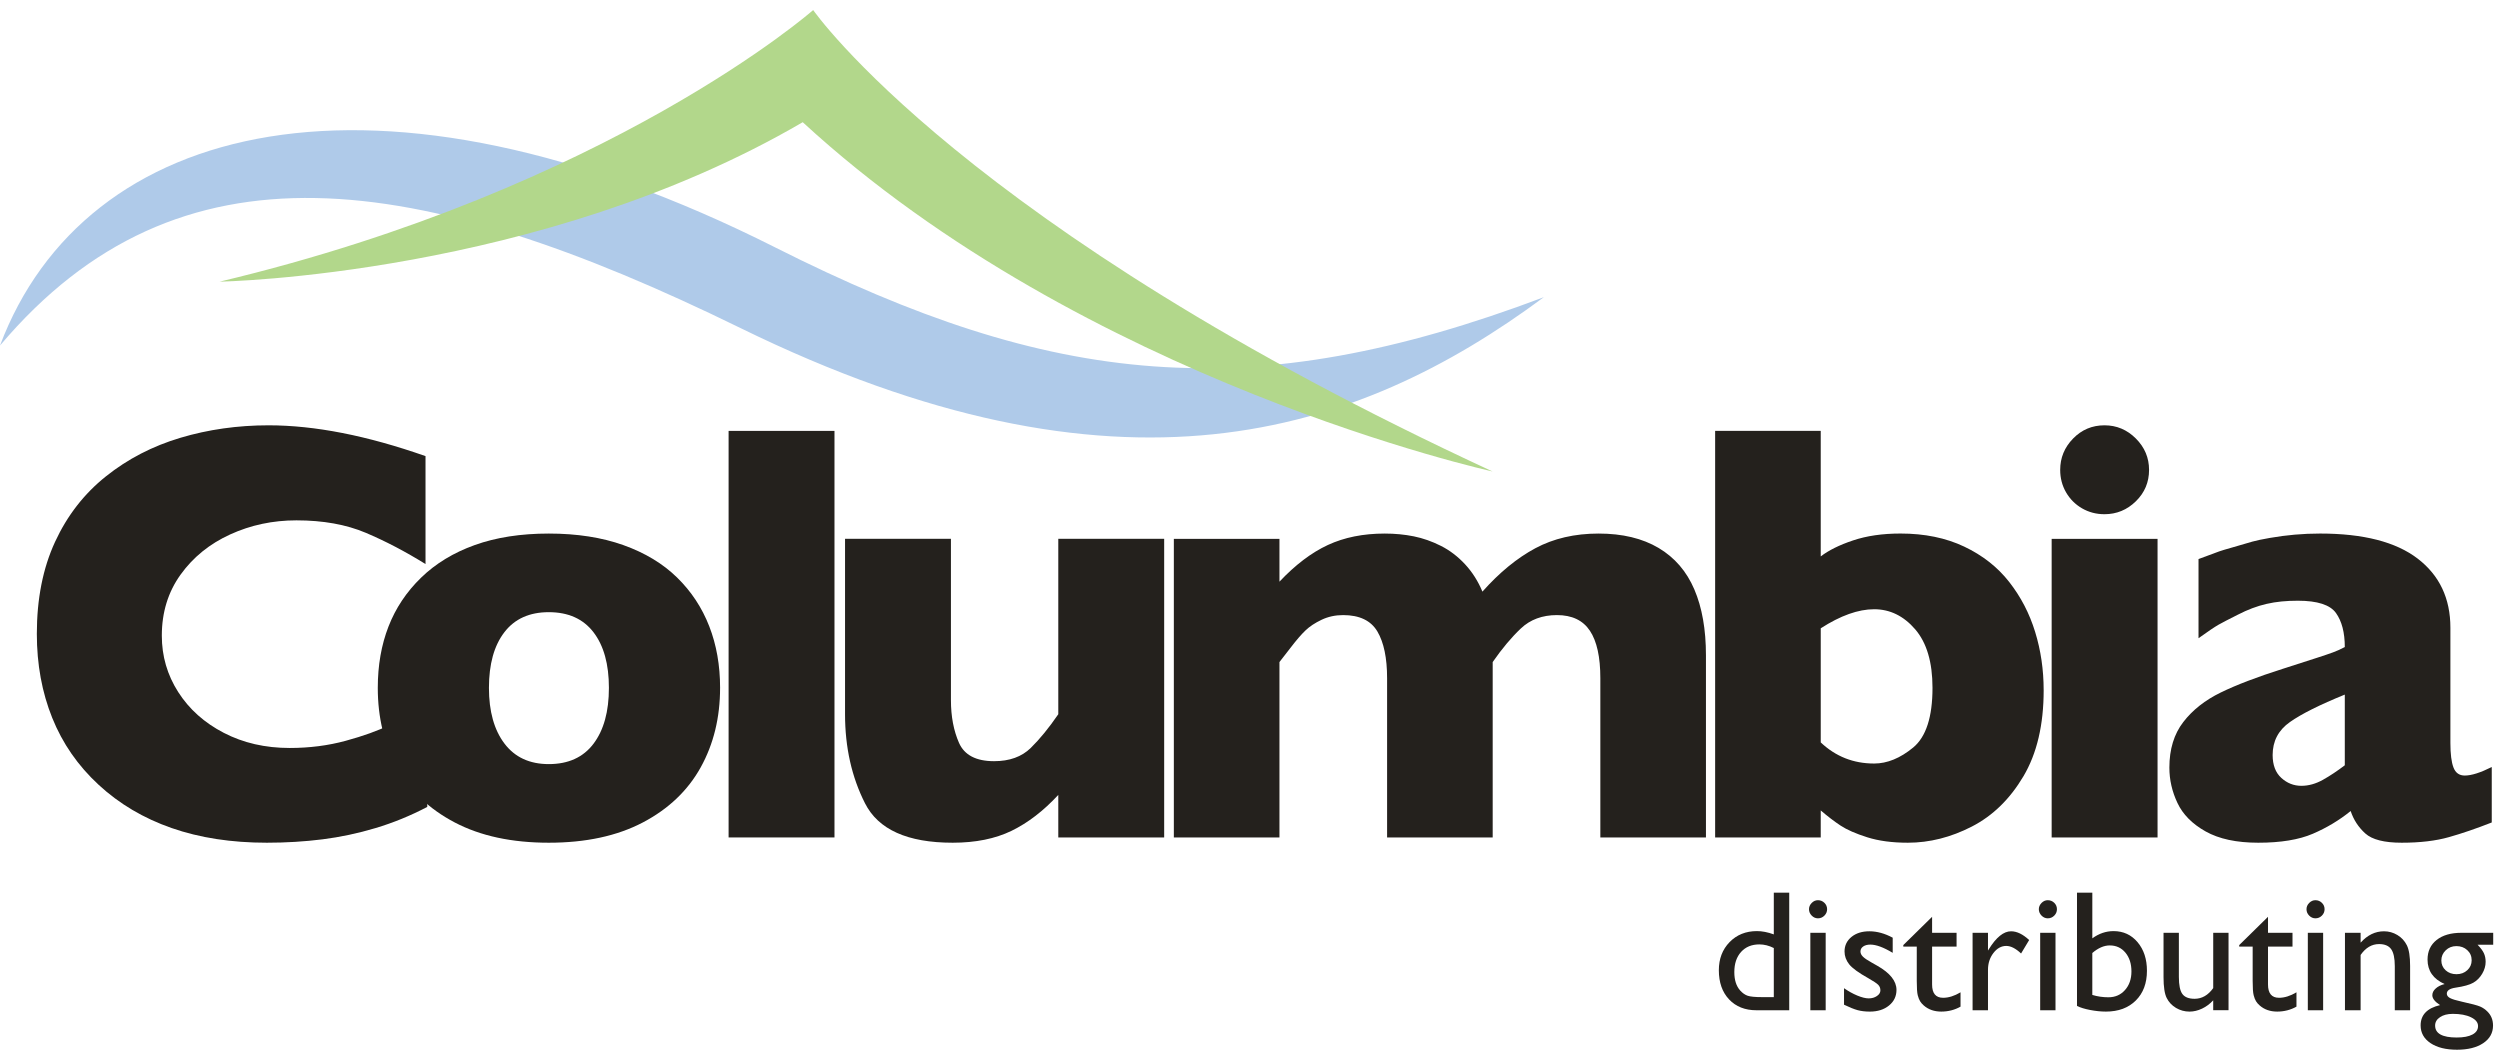 <svg width="184" height="78" viewBox="0 0 184 78" fill="none" xmlns="http://www.w3.org/2000/svg">
<path d="M113.628 21.872C99.78 32.131 82.304 37.763 54.492 24.141C30.685 12.485 13.158 9.86 0 25.431C6.23 8.88 27.652 3.388 57.056 18.21C77.516 28.525 92.025 30.02 113.628 21.872Z" fill="#AFCAE9"/>
<path d="M59.08 8.994C79.84 28.108 109.853 34.7 109.853 34.7C70.917 16.698 59.85 0.74 59.85 0.74C59.85 0.74 44.905 13.883 16.167 20.73C16.167 20.73 39.701 20.311 59.08 8.994Z" fill="#B2D78B"/>
<path d="M31.447 59.39C30.209 60.038 28.942 60.556 27.647 60.944C26.352 61.333 25.045 61.61 23.729 61.776C22.412 61.941 21.047 62.024 19.637 62.024C17.033 62.024 14.697 61.664 12.632 60.944C10.567 60.224 8.775 59.163 7.257 57.759C5.738 56.357 4.601 54.716 3.845 52.838C3.089 50.96 2.711 48.898 2.711 46.653C2.711 44.076 3.157 41.821 4.05 39.885C4.943 37.949 6.191 36.341 7.796 35.06C9.4 33.779 11.229 32.833 13.28 32.221C15.331 31.609 17.493 31.303 19.768 31.303C23.164 31.303 27.014 32.059 31.318 33.57V41.514C29.835 40.594 28.371 39.828 26.924 39.215C25.478 38.604 23.776 38.298 21.818 38.298C20.076 38.298 18.451 38.644 16.94 39.335C15.428 40.025 14.212 41.011 13.291 42.292C12.369 43.574 11.91 45.071 11.91 46.783C11.91 48.294 12.312 49.679 13.119 50.939C13.925 52.197 15.043 53.199 16.475 53.939C17.907 54.681 19.523 55.051 21.322 55.051C22.775 55.051 24.15 54.875 25.445 54.522C26.741 54.169 27.831 53.777 28.716 53.345C29.601 52.914 30.511 52.403 31.447 51.813V59.391L31.447 59.39Z" fill="#24211D"/>
<path d="M44.816 50.626C44.816 48.884 44.438 47.52 43.682 46.535C42.926 45.549 41.829 45.056 40.39 45.056C38.965 45.056 37.875 45.549 37.12 46.535C36.364 47.52 35.986 48.883 35.986 50.626C35.986 52.353 36.367 53.721 37.13 54.728C37.893 55.735 38.98 56.238 40.39 56.238C41.829 56.238 42.926 55.739 43.682 54.739C44.438 53.739 44.816 52.368 44.816 50.626ZM52.998 50.626C52.998 52.814 52.522 54.763 51.573 56.475C50.623 58.188 49.201 59.541 47.31 60.534C45.417 61.527 43.111 62.024 40.391 62.024C37.67 62.024 35.364 61.527 33.471 60.534C31.578 59.541 30.161 58.188 29.218 56.475C28.276 54.762 27.805 52.813 27.805 50.626C27.805 48.971 28.067 47.466 28.593 46.113C29.118 44.761 29.916 43.563 30.99 42.519C32.062 41.476 33.382 40.674 34.951 40.112C36.519 39.551 38.333 39.27 40.391 39.27C42.464 39.27 44.295 39.554 45.886 40.122C47.476 40.691 48.793 41.486 49.836 42.509C50.88 43.53 51.667 44.725 52.2 46.092C52.733 47.46 52.999 48.971 52.999 50.626" fill="#24211D"/>
<path d="M61.418 61.636H53.625V31.714H61.418V61.636Z" fill="#24211D"/>
<path d="M85.683 61.636H77.89V58.505C76.796 59.686 75.648 60.566 74.447 61.15C73.245 61.732 71.802 62.024 70.118 62.024C66.793 62.024 64.641 61.056 63.663 59.12C62.683 57.185 62.195 55 62.195 52.568V39.658H69.989V51.532C69.989 52.727 70.187 53.774 70.582 54.673C70.978 55.572 71.838 56.023 73.162 56.023C74.299 56.023 75.198 55.699 75.861 55.051C76.523 54.403 77.199 53.576 77.89 52.568V39.658H85.683V61.636Z" fill="#24211D"/>
<path d="M125.558 61.636H117.785V49.913C117.785 48.358 117.53 47.197 117.019 46.427C116.508 45.656 115.699 45.271 114.59 45.271C113.512 45.271 112.625 45.6 111.935 46.255C111.244 46.908 110.553 47.732 109.862 48.726V61.636H102.09V49.913C102.09 48.431 101.852 47.286 101.378 46.481C100.904 45.675 100.061 45.271 98.852 45.271C98.276 45.271 97.746 45.388 97.265 45.617C96.783 45.848 96.39 46.106 96.089 46.395C95.786 46.682 95.42 47.106 94.989 47.669C94.557 48.23 94.282 48.582 94.168 48.726V61.636H86.395V39.659H94.168V42.811C95.333 41.574 96.521 40.674 97.73 40.112C98.939 39.55 100.336 39.27 101.918 39.27C102.666 39.27 103.379 39.339 104.055 39.475C104.732 39.612 105.398 39.846 106.052 40.177C106.707 40.508 107.301 40.961 107.833 41.536C108.366 42.113 108.79 42.782 109.106 43.544C110.359 42.134 111.658 41.07 113.004 40.349C114.349 39.629 115.9 39.27 117.656 39.27C119.412 39.27 120.883 39.624 122.071 40.328C123.257 41.033 124.135 42.051 124.704 43.383C125.273 44.714 125.558 46.329 125.558 48.23V61.636Z" fill="#24211D"/>
<path d="M142.232 50.626C142.232 48.74 141.807 47.305 140.959 46.318C140.109 45.333 139.102 44.84 137.937 44.84C136.771 44.84 135.461 45.307 134.007 46.243V54.642C135.102 55.677 136.411 56.196 137.937 56.196C138.9 56.196 139.858 55.803 140.808 55.02C141.757 54.236 142.232 52.771 142.232 50.627M150.414 50.798C150.414 53.345 149.918 55.458 148.925 57.134C147.931 58.811 146.665 60.045 145.125 60.836C143.585 61.627 142.016 62.024 140.418 62.024C139.268 62.024 138.271 61.891 137.428 61.624C136.587 61.357 135.931 61.07 135.463 60.761C134.996 60.452 134.51 60.08 134.006 59.648V61.635H126.234V31.713H134.006V40.953C134.582 40.507 135.373 40.114 136.381 39.776C137.388 39.437 138.554 39.268 139.878 39.268C141.65 39.268 143.211 39.588 144.563 40.229C145.915 40.87 147.02 41.737 147.876 42.831C148.733 43.925 149.37 45.151 149.787 46.511C150.206 47.872 150.413 49.301 150.413 50.797" fill="#24211D"/>
<path d="M158.171 34.585C158.171 35.492 157.846 36.262 157.199 36.895C156.551 37.529 155.781 37.846 154.889 37.846C154.286 37.846 153.735 37.701 153.238 37.414C152.742 37.126 152.349 36.733 152.062 36.237C151.774 35.74 151.63 35.19 151.63 34.585C151.63 33.693 151.947 32.923 152.581 32.275C153.214 31.627 153.983 31.303 154.89 31.303C155.782 31.303 156.552 31.627 157.2 32.275C157.847 32.923 158.171 33.693 158.171 34.585ZM158.796 61.636H151.002V39.659H158.796V61.636Z" fill="#24211D"/>
<path d="M172.577 56.324V51.122C170.734 51.871 169.389 52.544 168.54 53.141C167.69 53.739 167.266 54.547 167.266 55.569C167.266 56.303 167.478 56.865 167.903 57.252C168.328 57.64 168.821 57.836 169.382 57.836C169.915 57.836 170.443 57.687 170.969 57.393C171.494 57.099 172.03 56.741 172.578 56.324M183.393 60.534C182.256 60.98 181.205 61.341 180.241 61.613C179.277 61.887 178.118 62.024 176.766 62.024C175.484 62.024 174.591 61.798 174.088 61.344C173.584 60.889 173.224 60.34 173.009 59.692C172.173 60.369 171.245 60.926 170.223 61.365C169.201 61.804 167.862 62.024 166.207 62.024C164.61 62.024 163.318 61.747 162.332 61.193C161.346 60.639 160.656 59.941 160.26 59.097C159.863 58.257 159.666 57.39 159.666 56.496C159.666 55.144 160.008 54.025 160.692 53.14C161.375 52.255 162.292 51.531 163.445 50.97C164.596 50.408 166.121 49.826 168.021 49.222C169.102 48.876 169.918 48.614 170.471 48.433C171.026 48.254 171.44 48.115 171.713 48.013C171.986 47.912 172.274 47.783 172.577 47.623C172.577 46.559 172.36 45.725 171.929 45.12C171.498 44.515 170.562 44.213 169.122 44.213C167.423 44.213 166.162 44.492 164.71 45.239C163.256 45.988 163.365 45.867 161.811 46.973V41.147C163.719 40.446 163.142 40.627 164.309 40.289C165.791 39.862 165.827 39.81 167.05 39.593C168.273 39.377 169.511 39.269 170.763 39.269C173.945 39.269 176.337 39.885 177.942 41.115C179.546 42.346 180.349 44.041 180.349 46.2V54.684C180.349 55.489 180.424 56.091 180.575 56.486C180.726 56.883 181.003 57.08 181.406 57.08C181.896 57.08 182.558 56.872 183.393 56.453V60.534Z" fill="#24211D"/>
<path d="M130.552 73.388V69.775C130.201 69.597 129.846 69.508 129.487 69.508C128.925 69.508 128.478 69.692 128.145 70.06C127.813 70.428 127.646 70.922 127.646 71.547C127.646 72.134 127.792 72.586 128.081 72.905C128.253 73.094 128.437 73.223 128.631 73.288C128.826 73.354 129.176 73.388 129.679 73.388H130.552H130.552ZM130.552 65.698H131.687V74.355H129.276C128.434 74.355 127.762 74.089 127.259 73.555C126.757 73.022 126.507 72.307 126.507 71.41C126.507 70.571 126.77 69.882 127.296 69.341C127.822 68.8 128.494 68.529 129.313 68.529C129.694 68.529 130.106 68.609 130.552 68.771V65.698Z" fill="#24211D"/>
<path d="M133.241 68.654H134.37V74.355H133.241V68.654ZM133.8 66.255C133.985 66.255 134.145 66.32 134.276 66.448C134.408 66.576 134.475 66.733 134.475 66.918C134.475 67.101 134.408 67.257 134.276 67.39C134.145 67.523 133.986 67.589 133.8 67.589C133.625 67.589 133.472 67.522 133.341 67.388C133.209 67.253 133.142 67.098 133.142 66.918C133.142 66.745 133.209 66.591 133.341 66.457C133.472 66.323 133.625 66.255 133.8 66.255Z" fill="#24211D"/>
<path d="M135.72 73.946V72.731C136.039 72.953 136.363 73.135 136.696 73.273C137.029 73.41 137.308 73.481 137.536 73.481C137.771 73.481 137.973 73.423 138.143 73.306C138.312 73.191 138.397 73.053 138.397 72.892C138.397 72.727 138.342 72.589 138.234 72.48C138.124 72.37 137.887 72.212 137.524 72.006C136.797 71.601 136.321 71.255 136.096 70.968C135.87 70.681 135.758 70.367 135.758 70.029C135.758 69.591 135.93 69.234 136.269 68.957C136.609 68.68 137.049 68.543 137.587 68.543C138.144 68.543 138.716 68.699 139.303 69.014V70.129C138.633 69.725 138.086 69.522 137.66 69.522C137.442 69.522 137.265 69.568 137.13 69.662C136.997 69.755 136.93 69.878 136.93 70.031C136.93 70.164 136.99 70.289 137.111 70.41C137.233 70.53 137.447 70.674 137.752 70.843L138.156 71.072C139.106 71.609 139.581 72.204 139.581 72.856C139.581 73.323 139.399 73.705 139.033 74.005C138.668 74.304 138.196 74.454 137.622 74.454C137.284 74.454 136.982 74.418 136.718 74.347C136.453 74.273 136.12 74.14 135.72 73.946Z" fill="#24211D"/>
<path d="M140.083 69.558L142.202 67.477V68.654H144.004V69.67H142.202V72.459C142.202 73.111 142.472 73.437 143.014 73.437C143.419 73.437 143.846 73.303 144.295 73.034V74.089C143.862 74.332 143.39 74.453 142.877 74.453C142.361 74.453 141.932 74.303 141.588 74.002C141.481 73.91 141.392 73.807 141.321 73.695C141.251 73.58 141.193 73.432 141.145 73.248C141.098 73.064 141.074 72.715 141.074 72.198V69.67H140.083V69.558Z" fill="#24211D"/>
<path d="M146.316 68.654V69.961L146.378 69.861C146.923 68.981 147.468 68.543 148.014 68.543C148.439 68.543 148.884 68.756 149.346 69.186L148.751 70.178C148.359 69.806 147.996 69.62 147.661 69.62C147.298 69.62 146.982 69.794 146.716 70.141C146.45 70.488 146.316 70.9 146.316 71.374V74.355H145.182V68.654H146.316L146.316 68.654Z" fill="#24211D"/>
<path d="M150.157 68.654H151.285V74.355H150.157V68.654ZM150.715 66.255C150.901 66.255 151.061 66.32 151.193 66.448C151.324 66.576 151.391 66.733 151.391 66.918C151.391 67.101 151.324 67.257 151.193 67.39C151.061 67.523 150.902 67.589 150.715 67.589C150.542 67.589 150.388 67.522 150.257 67.388C150.126 67.253 150.058 67.098 150.058 66.918C150.058 66.745 150.126 66.591 150.257 66.457C150.388 66.323 150.542 66.255 150.715 66.255Z" fill="#24211D"/>
<path d="M153.994 70.141V73.227C154.376 73.343 154.773 73.4 155.176 73.4C155.677 73.4 156.084 73.223 156.4 72.867C156.715 72.513 156.874 72.056 156.874 71.498C156.874 70.933 156.726 70.472 156.432 70.116C156.136 69.761 155.751 69.583 155.277 69.583C154.855 69.583 154.427 69.77 153.994 70.141ZM152.866 65.698H153.995V69.062C154.481 68.707 155.002 68.53 155.556 68.53C156.279 68.53 156.869 68.803 157.327 69.347C157.786 69.894 158.015 70.592 158.015 71.448C158.015 72.365 157.742 73.095 157.195 73.637C156.647 74.181 155.915 74.453 154.998 74.453C154.63 74.453 154.242 74.413 153.835 74.335C153.429 74.257 153.105 74.157 152.867 74.037V65.697L152.866 65.698Z" fill="#24211D"/>
<path d="M162.892 74.355V73.623C162.652 73.885 162.379 74.089 162.071 74.235C161.763 74.38 161.456 74.454 161.151 74.454C160.791 74.454 160.459 74.363 160.156 74.184C159.853 74.004 159.623 73.759 159.469 73.452C159.314 73.144 159.236 72.634 159.236 71.919V68.653H160.365V71.902C160.365 72.501 160.45 72.918 160.621 73.154C160.793 73.391 161.094 73.511 161.523 73.511C162.06 73.511 162.517 73.249 162.893 72.724V68.653H164.02V74.353H162.893L162.892 74.355Z" fill="#24211D"/>
<path d="M164.806 69.558L166.925 67.477V68.654H168.728V69.67H166.925V72.459C166.925 73.111 167.196 73.437 167.737 73.437C168.142 73.437 168.568 73.303 169.02 73.034V74.089C168.586 74.332 168.112 74.453 167.601 74.453C167.085 74.453 166.655 74.303 166.312 74.002C166.204 73.91 166.115 73.807 166.045 73.695C165.975 73.58 165.917 73.432 165.869 73.248C165.821 73.064 165.796 72.715 165.796 72.198V69.67H164.806V69.558Z" fill="#24211D"/>
<path d="M169.856 68.654H170.983V74.355H169.856V68.654ZM170.414 66.255C170.6 66.255 170.759 66.32 170.891 66.448C171.023 66.576 171.089 66.733 171.089 66.918C171.089 67.101 171.023 67.257 170.891 67.39C170.759 67.523 170.601 67.589 170.414 67.589C170.24 67.589 170.088 67.522 169.955 67.388C169.823 67.253 169.758 67.098 169.758 66.918C169.758 66.745 169.823 66.591 169.955 66.457C170.088 66.323 170.24 66.255 170.414 66.255Z" fill="#24211D"/>
<path d="M173.741 68.654V69.379C174.246 68.821 174.817 68.543 175.458 68.543C175.813 68.543 176.143 68.634 176.449 68.818C176.754 69.002 176.986 69.254 177.146 69.575C177.305 69.894 177.384 70.402 177.384 71.095V74.355H176.257V71.109C176.257 70.525 176.167 70.11 175.991 69.861C175.813 69.61 175.515 69.484 175.098 69.484C174.566 69.484 174.113 69.751 173.741 70.285V74.356H172.589V68.655H173.741V68.654Z" fill="#24211D"/>
<path d="M180.786 69.634C180.48 69.634 180.22 69.736 180.005 69.942C179.791 70.149 179.683 70.397 179.683 70.686C179.683 70.979 179.788 71.222 179.999 71.414C180.21 71.606 180.476 71.701 180.798 71.701C181.116 71.701 181.381 71.604 181.593 71.407C181.806 71.211 181.914 70.966 181.914 70.674C181.914 70.376 181.807 70.128 181.591 69.93C181.377 69.731 181.107 69.633 180.785 69.633M180.519 74.621C180.139 74.621 179.829 74.7 179.587 74.862C179.344 75.022 179.225 75.229 179.225 75.48C179.225 76.068 179.754 76.361 180.811 76.361C181.31 76.361 181.699 76.288 181.973 76.141C182.248 75.994 182.384 75.787 182.384 75.518C182.384 75.253 182.211 75.038 181.863 74.87C181.517 74.701 181.069 74.62 180.519 74.62M178.667 70.624C178.667 70.017 178.889 69.537 179.333 69.183C179.777 68.831 180.382 68.654 181.152 68.654H183.5V69.533H182.349C182.571 69.761 182.725 69.967 182.812 70.152C182.899 70.339 182.943 70.552 182.943 70.791C182.943 71.088 182.858 71.381 182.689 71.668C182.519 71.955 182.301 72.176 182.034 72.328C181.769 72.481 181.331 72.603 180.724 72.693C180.298 72.756 180.086 72.902 180.086 73.133C180.086 73.265 180.165 73.373 180.324 73.458C180.484 73.543 180.771 73.63 181.188 73.722C181.886 73.875 182.335 73.994 182.536 74.081C182.737 74.167 182.917 74.292 183.077 74.453C183.351 74.726 183.487 75.068 183.487 75.481C183.487 76.023 183.246 76.454 182.765 76.777C182.284 77.098 181.64 77.26 180.835 77.26C180.021 77.26 179.371 77.098 178.886 76.774C178.401 76.449 178.158 76.014 178.158 75.469C178.158 74.698 178.636 74.199 179.59 73.975C179.211 73.732 179.019 73.49 179.019 73.25C179.019 73.069 179.101 72.903 179.265 72.755C179.427 72.605 179.647 72.496 179.924 72.426C179.086 72.054 178.667 71.453 178.667 70.623" fill="#24211D"/>
</svg>
